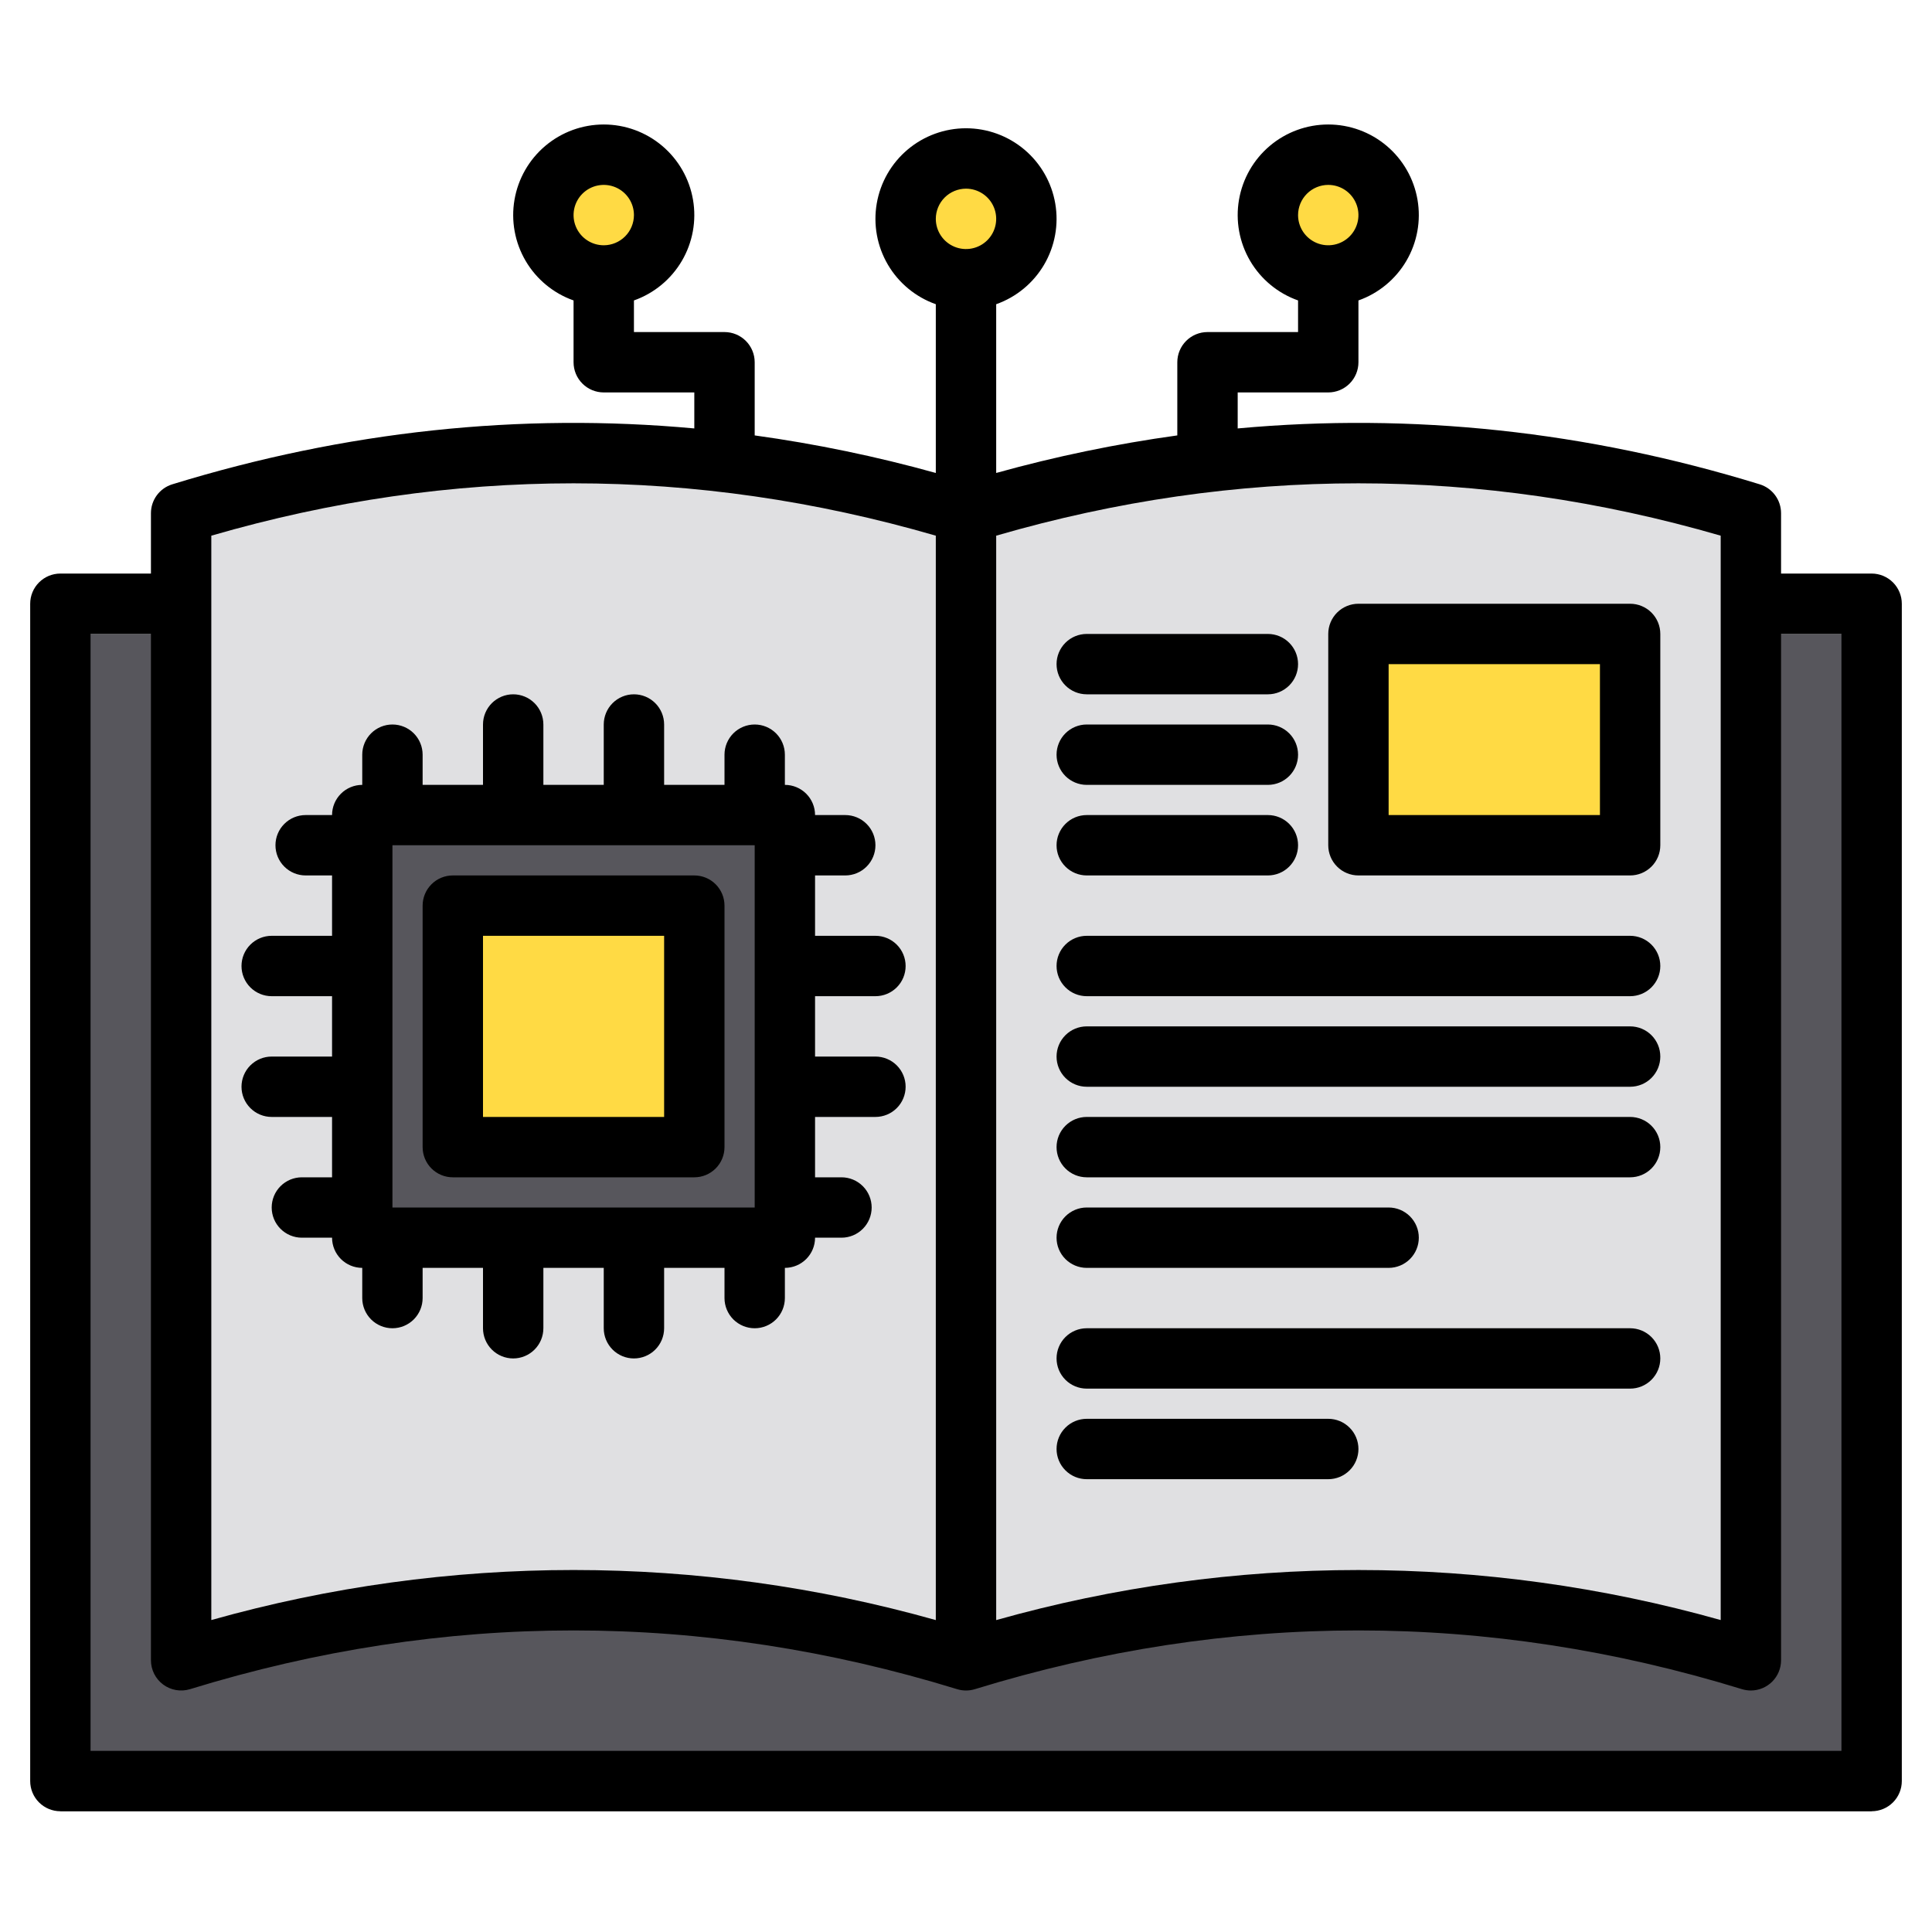 <?xml version="1.0" encoding="UTF-8"?>
<svg xmlns="http://www.w3.org/2000/svg" width="252" height="252" viewBox="0 0 252 252" fill="none">
  <path d="M228.375 82.688H244.125V236.25H7.875V82.688H23.625" fill="#57565C"></path>
  <path d="M228.498 66.814V216.439C194.375 205.939 160.25 205.939 126.123 216.439C92 205.939 57.875 205.939 23.748 216.439V66.814C57.873 56.315 91.998 56.315 126.123 66.814C160.246 56.316 194.371 56.316 228.498 66.814Z" fill="#E0E0E2"></path>
  <path d="M177.311 82.564H212.748V110.127H177.311V82.564Z" fill="#FFDA44"></path>
  <path d="M47.373 106.189H102.498V161.314H47.373V106.189Z" fill="#57565C"></path>
  <path d="M59.185 118.002H90.686V149.502H59.185V118.002Z" fill="#FFDA44"></path>
  <path d="M126.123 36.299C130.472 36.299 133.998 32.773 133.998 28.424C133.998 24.075 130.472 20.549 126.123 20.549C121.774 20.549 118.248 24.075 118.248 28.424C118.248 32.773 121.774 36.299 126.123 36.299Z" fill="#FFDA44"></path>
  <path d="M173.373 35.807C177.722 35.807 181.248 32.281 181.248 27.932C181.248 23.582 177.722 20.057 173.373 20.057C169.024 20.057 165.498 23.582 165.498 27.932C165.498 32.281 169.024 35.807 173.373 35.807Z" fill="#FFDA44"></path>
  <path d="M78.873 35.807C83.222 35.807 86.748 32.281 86.748 27.932C86.748 23.582 83.222 20.057 78.873 20.057C74.524 20.057 70.998 23.582 70.998 27.932C70.998 32.281 74.524 35.807 78.873 35.807Z" fill="#FFDA44"></path>
  <path d="M244.125 74.812H232.312V66.937C232.312 66.095 232.042 65.275 231.541 64.597C231.041 63.92 230.337 63.42 229.532 63.172C206.95 56.227 184.162 53.796 161.438 55.883V51.187H173.25C174.294 51.187 175.296 50.772 176.034 50.034C176.773 49.296 177.188 48.294 177.188 47.25V39.188C179.815 38.259 182.029 36.431 183.439 34.028C184.849 31.624 185.364 28.8 184.892 26.053C184.421 23.307 182.994 20.816 180.864 19.019C178.733 17.223 176.037 16.238 173.25 16.238C170.463 16.238 167.767 17.223 165.636 19.019C163.506 20.816 162.079 23.307 161.608 26.053C161.136 28.8 161.651 31.624 163.061 34.028C164.471 36.431 166.685 38.259 169.312 39.188V43.312H157.5C156.456 43.312 155.454 43.727 154.716 44.465C153.977 45.204 153.562 46.206 153.562 47.25V56.793C145.587 57.897 137.694 59.533 129.938 61.691V39.68C132.565 38.751 134.779 36.923 136.189 34.52C137.599 32.116 138.114 29.292 137.642 26.546C137.171 23.799 135.744 21.308 133.614 19.512C131.483 17.716 128.787 16.73 126 16.73C123.213 16.73 120.517 17.716 118.386 19.512C116.256 21.308 114.829 23.799 114.358 26.546C113.886 29.292 114.401 32.116 115.811 34.52C117.221 36.923 119.435 38.751 122.062 39.68V61.691C114.306 59.533 106.413 57.897 98.438 56.793V47.25C98.438 46.206 98.023 45.204 97.284 44.465C96.546 43.727 95.544 43.312 94.5 43.312H82.688V39.188C85.315 38.259 87.529 36.431 88.939 34.028C90.349 31.624 90.864 28.8 90.392 26.053C89.921 23.307 88.494 20.816 86.364 19.019C84.233 17.223 81.537 16.238 78.75 16.238C75.963 16.238 73.267 17.223 71.136 19.019C69.006 20.816 67.579 23.307 67.108 26.053C66.636 28.8 67.151 31.624 68.561 34.028C69.971 36.431 72.185 38.259 74.812 39.188V47.25C74.812 48.294 75.227 49.296 75.966 50.034C76.704 50.772 77.706 51.187 78.75 51.187H90.562V55.883C67.838 53.796 45.05 56.227 22.468 63.172C21.663 63.42 20.959 63.92 20.459 64.597C19.958 65.275 19.688 66.095 19.688 66.937V74.812H7.875C6.831 74.812 5.829 75.227 5.091 75.966C4.352 76.704 3.938 77.706 3.938 78.75V232.312C3.938 233.357 4.352 234.358 5.091 235.096C5.829 235.835 6.831 236.25 7.875 236.25H244.125C245.169 236.25 246.171 235.835 246.909 235.096C247.648 234.358 248.062 233.357 248.062 232.312V78.75C248.062 77.706 247.648 76.704 246.909 75.966C246.171 75.227 245.169 74.812 244.125 74.812ZM173.25 24.117C174.029 24.117 174.79 24.348 175.438 24.78C176.085 25.213 176.59 25.828 176.888 26.548C177.186 27.267 177.264 28.059 177.112 28.823C176.96 29.586 176.585 30.288 176.034 30.839C175.484 31.389 174.782 31.764 174.018 31.916C173.254 32.068 172.463 31.99 171.743 31.692C171.024 31.394 170.409 30.89 169.976 30.242C169.543 29.595 169.312 28.833 169.312 28.054C169.314 27.011 169.729 26.01 170.467 25.272C171.205 24.534 172.206 24.118 173.25 24.117ZM78.75 31.992C77.971 31.992 77.21 31.761 76.562 31.328C75.915 30.896 75.41 30.281 75.112 29.561C74.814 28.842 74.736 28.05 74.888 27.286C75.04 26.523 75.415 25.821 75.966 25.27C76.516 24.72 77.218 24.345 77.982 24.193C78.746 24.041 79.537 24.119 80.257 24.417C80.976 24.715 81.591 25.219 82.024 25.867C82.457 26.514 82.688 27.276 82.688 28.054C82.686 29.098 82.271 30.099 81.533 30.837C80.794 31.575 79.794 31.991 78.75 31.992ZM224.438 69.871V211.311C193.538 202.61 160.836 202.612 129.938 211.316V69.871C161.305 60.765 193.07 60.765 224.438 69.871ZM126 24.609C126.779 24.609 127.54 24.84 128.188 25.273C128.835 25.705 129.34 26.32 129.638 27.04C129.936 27.759 130.014 28.551 129.862 29.315C129.71 30.079 129.335 30.78 128.784 31.331C128.234 31.881 127.532 32.257 126.768 32.408C126.004 32.56 125.213 32.482 124.493 32.184C123.774 31.886 123.159 31.382 122.726 30.734C122.293 30.087 122.062 29.325 122.062 28.547C122.064 27.503 122.479 26.502 123.217 25.764C123.955 25.026 124.956 24.611 126 24.609ZM27.562 69.871C58.93 60.765 90.695 60.765 122.062 69.871V211.316C91.164 202.609 58.462 202.607 27.562 211.311V69.871ZM240.188 228.375H11.812V82.687H19.688V216.562C19.689 217.178 19.834 217.785 20.111 218.334C20.389 218.884 20.792 219.361 21.287 219.727C21.782 220.093 22.356 220.338 22.963 220.442C23.57 220.546 24.193 220.507 24.782 220.327C57.98 210.11 91.645 210.11 124.843 220.327C125.597 220.559 126.403 220.559 127.157 220.327C160.355 210.11 194.02 210.11 227.218 220.327C227.594 220.441 227.983 220.499 228.375 220.5C229.419 220.498 230.419 220.082 231.157 219.344C231.895 218.606 232.311 217.606 232.312 216.562V82.687H240.188V228.375Z" fill="black"></path>
  <path d="M177.188 114.188H212.625C213.669 114.188 214.671 113.773 215.409 113.034C216.148 112.296 216.562 111.294 216.562 110.25V82.688C216.562 81.643 216.148 80.642 215.409 79.903C214.671 79.165 213.669 78.75 212.625 78.75H177.188C176.143 78.75 175.142 79.165 174.403 79.903C173.665 80.642 173.25 81.643 173.25 82.688V110.25C173.25 111.294 173.665 112.296 174.403 113.034C175.142 113.773 176.143 114.188 177.188 114.188ZM181.125 86.625H208.688V106.312H181.125V86.625Z" fill="black"></path>
  <path d="M141.75 129.938H212.625C213.669 129.938 214.671 129.523 215.409 128.784C216.148 128.046 216.562 127.044 216.562 126C216.562 124.956 216.148 123.954 215.409 123.216C214.671 122.477 213.669 122.062 212.625 122.062H141.75C140.706 122.062 139.704 122.477 138.966 123.216C138.227 123.954 137.812 124.956 137.812 126C137.812 127.044 138.227 128.046 138.966 128.784C139.704 129.523 140.706 129.938 141.75 129.938Z" fill="black"></path>
  <path d="M141.75 141.75H212.625C213.669 141.75 214.671 141.335 215.409 140.597C216.148 139.858 216.562 138.857 216.562 137.812C216.562 136.768 216.148 135.767 215.409 135.028C214.671 134.29 213.669 133.875 212.625 133.875H141.75C140.706 133.875 139.704 134.29 138.966 135.028C138.227 135.767 137.812 136.768 137.812 137.812C137.812 138.857 138.227 139.858 138.966 140.597C139.704 141.335 140.706 141.75 141.75 141.75Z" fill="black"></path>
  <path d="M141.75 153.562H212.625C213.669 153.562 214.671 153.148 215.409 152.409C216.148 151.671 216.562 150.669 216.562 149.625C216.562 148.581 216.148 147.579 215.409 146.841C214.671 146.102 213.669 145.688 212.625 145.688H141.75C140.706 145.688 139.704 146.102 138.966 146.841C138.227 147.579 137.812 148.581 137.812 149.625C137.812 150.669 138.227 151.671 138.966 152.409C139.704 153.148 140.706 153.562 141.75 153.562Z" fill="black"></path>
  <path d="M141.75 181.125H212.625C213.669 181.125 214.671 180.71 215.409 179.972C216.148 179.233 216.562 178.232 216.562 177.188C216.562 176.143 216.148 175.142 215.409 174.403C214.671 173.665 213.669 173.25 212.625 173.25H141.75C140.706 173.25 139.704 173.665 138.966 174.403C138.227 175.142 137.812 176.143 137.812 177.188C137.812 178.232 138.227 179.233 138.966 179.972C139.704 180.71 140.706 181.125 141.75 181.125Z" fill="black"></path>
  <path d="M173.25 185.062H141.75C140.706 185.062 139.704 185.477 138.966 186.216C138.227 186.954 137.812 187.956 137.812 189C137.812 190.044 138.227 191.046 138.966 191.784C139.704 192.523 140.706 192.938 141.75 192.938H173.25C174.294 192.938 175.296 192.523 176.034 191.784C176.773 191.046 177.188 190.044 177.188 189C177.188 187.956 176.773 186.954 176.034 186.216C175.296 185.477 174.294 185.062 173.25 185.062Z" fill="black"></path>
  <path d="M141.75 165.375H181.125C182.169 165.375 183.171 164.96 183.909 164.222C184.648 163.483 185.062 162.482 185.062 161.438C185.062 160.393 184.648 159.392 183.909 158.653C183.171 157.915 182.169 157.5 181.125 157.5H141.75C140.706 157.5 139.704 157.915 138.966 158.653C138.227 159.392 137.812 160.393 137.812 161.438C137.812 162.482 138.227 163.483 138.966 164.222C139.704 164.96 140.706 165.375 141.75 165.375Z" fill="black"></path>
  <path d="M141.75 90.562H165.375C166.419 90.562 167.421 90.148 168.159 89.409C168.898 88.671 169.312 87.669 169.312 86.625C169.312 85.581 168.898 84.579 168.159 83.841C167.421 83.102 166.419 82.688 165.375 82.688H141.75C140.706 82.688 139.704 83.102 138.966 83.841C138.227 84.579 137.812 85.581 137.812 86.625C137.812 87.669 138.227 88.671 138.966 89.409C139.704 90.148 140.706 90.562 141.75 90.562Z" fill="black"></path>
  <path d="M141.75 102.375H165.375C166.419 102.375 167.421 101.96 168.159 101.222C168.898 100.483 169.312 99.482 169.312 98.438C169.312 97.393 168.898 96.392 168.159 95.653C167.421 94.915 166.419 94.5 165.375 94.5H141.75C140.706 94.5 139.704 94.915 138.966 95.653C138.227 96.392 137.812 97.393 137.812 98.438C137.812 99.482 138.227 100.483 138.966 101.222C139.704 101.96 140.706 102.375 141.75 102.375Z" fill="black"></path>
  <path d="M141.75 114.188H165.375C166.419 114.188 167.421 113.773 168.159 113.034C168.898 112.296 169.312 111.294 169.312 110.25C169.312 109.206 168.898 108.204 168.159 107.466C167.421 106.727 166.419 106.312 165.375 106.312H141.75C140.706 106.312 139.704 106.727 138.966 107.466C138.227 108.204 137.812 109.206 137.812 110.25C137.812 111.294 138.227 112.296 138.966 113.034C139.704 113.773 140.706 114.188 141.75 114.188Z" fill="black"></path>
  <path d="M114.188 137.812H106.312V129.938H114.188C115.232 129.938 116.233 129.523 116.972 128.784C117.71 128.046 118.125 127.044 118.125 126C118.125 124.956 117.71 123.954 116.972 123.216C116.233 122.477 115.232 122.062 114.188 122.062H106.312V114.188H110.25C111.294 114.188 112.296 113.773 113.034 113.034C113.773 112.296 114.188 111.294 114.188 110.25C114.188 109.206 113.773 108.204 113.034 107.466C112.296 106.727 111.294 106.312 110.25 106.312H106.312C106.312 105.268 105.898 104.267 105.159 103.528C104.421 102.79 103.419 102.375 102.375 102.375V98.438C102.375 97.393 101.96 96.392 101.222 95.653C100.483 94.915 99.482 94.5 98.438 94.5C97.393 94.5 96.392 94.915 95.653 95.653C94.915 96.392 94.5 97.393 94.5 98.438V102.375H86.625V94.5C86.625 93.456 86.21 92.454 85.472 91.716C84.733 90.977 83.732 90.562 82.688 90.562C81.643 90.562 80.642 90.977 79.903 91.716C79.165 92.454 78.75 93.456 78.75 94.5V102.375H70.875V94.5C70.875 93.456 70.46 92.454 69.722 91.716C68.983 90.977 67.982 90.562 66.938 90.562C65.893 90.562 64.892 90.977 64.153 91.716C63.415 92.454 63 93.456 63 94.5V102.375H55.125V98.438C55.125 97.393 54.71 96.392 53.972 95.653C53.233 94.915 52.232 94.5 51.188 94.5C50.143 94.5 49.142 94.915 48.403 95.653C47.665 96.392 47.25 97.393 47.25 98.438V102.375C46.206 102.375 45.204 102.79 44.466 103.528C43.727 104.267 43.312 105.268 43.312 106.312H39.867C38.823 106.312 37.821 106.727 37.083 107.466C36.344 108.204 35.93 109.206 35.93 110.25C35.93 111.294 36.344 112.296 37.083 113.034C37.821 113.773 38.823 114.188 39.867 114.188H43.312V122.062H35.438C34.393 122.062 33.392 122.477 32.653 123.216C31.915 123.954 31.5 124.956 31.5 126C31.5 127.044 31.915 128.046 32.653 128.784C33.392 129.523 34.393 129.938 35.438 129.938H43.312V137.812H35.438C34.393 137.812 33.392 138.227 32.653 138.966C31.915 139.704 31.5 140.706 31.5 141.75C31.5 142.794 31.915 143.796 32.653 144.534C33.392 145.273 34.393 145.688 35.438 145.688H43.312V153.562H39.375C38.331 153.562 37.329 153.977 36.591 154.716C35.852 155.454 35.438 156.456 35.438 157.5C35.438 158.544 35.852 159.546 36.591 160.284C37.329 161.023 38.331 161.438 39.375 161.438H43.312C43.312 162.482 43.727 163.483 44.466 164.222C45.204 164.96 46.206 165.375 47.25 165.375V169.312C47.25 170.357 47.665 171.358 48.403 172.097C49.142 172.835 50.143 173.25 51.188 173.25C52.232 173.25 53.233 172.835 53.972 172.097C54.71 171.358 55.125 170.357 55.125 169.312V165.375H63V173.25C63 174.294 63.415 175.296 64.153 176.034C64.892 176.773 65.893 177.188 66.938 177.188C67.982 177.188 68.983 176.773 69.722 176.034C70.46 175.296 70.875 174.294 70.875 173.25V165.375H78.75V173.25C78.75 174.294 79.165 175.296 79.903 176.034C80.642 176.773 81.643 177.188 82.688 177.188C83.732 177.188 84.733 176.773 85.472 176.034C86.21 175.296 86.625 174.294 86.625 173.25V165.375H94.5V169.312C94.5 170.357 94.915 171.358 95.653 172.097C96.392 172.835 97.393 173.25 98.438 173.25C99.482 173.25 100.483 172.835 101.222 172.097C101.96 171.358 102.375 170.357 102.375 169.312V165.375C103.419 165.375 104.421 164.96 105.159 164.222C105.898 163.483 106.312 162.482 106.312 161.438H109.758C110.802 161.438 111.804 161.023 112.542 160.284C113.28 159.546 113.695 158.544 113.695 157.5C113.695 156.456 113.28 155.454 112.542 154.716C111.804 153.977 110.802 153.562 109.758 153.562H106.312V145.688H114.188C115.232 145.688 116.233 145.273 116.972 144.534C117.71 143.796 118.125 142.794 118.125 141.75C118.125 140.706 117.71 139.704 116.972 138.966C116.233 138.227 115.232 137.812 114.188 137.812ZM98.438 157.5H51.188V110.25H98.438V157.5Z" fill="black"></path>
  <path d="M94.5 149.625V118.125C94.5 117.081 94.085 116.079 93.347 115.341C92.608 114.602 91.607 114.188 90.562 114.188H59.062C58.018 114.188 57.017 114.602 56.278 115.341C55.54 116.079 55.125 117.081 55.125 118.125V149.625C55.125 150.669 55.54 151.671 56.278 152.409C57.017 153.148 58.018 153.562 59.062 153.562H90.562C91.607 153.562 92.608 153.148 93.347 152.409C94.085 151.671 94.5 150.669 94.5 149.625ZM86.625 145.688H63V122.062H86.625V145.688Z" fill="black"></path>
</svg>
